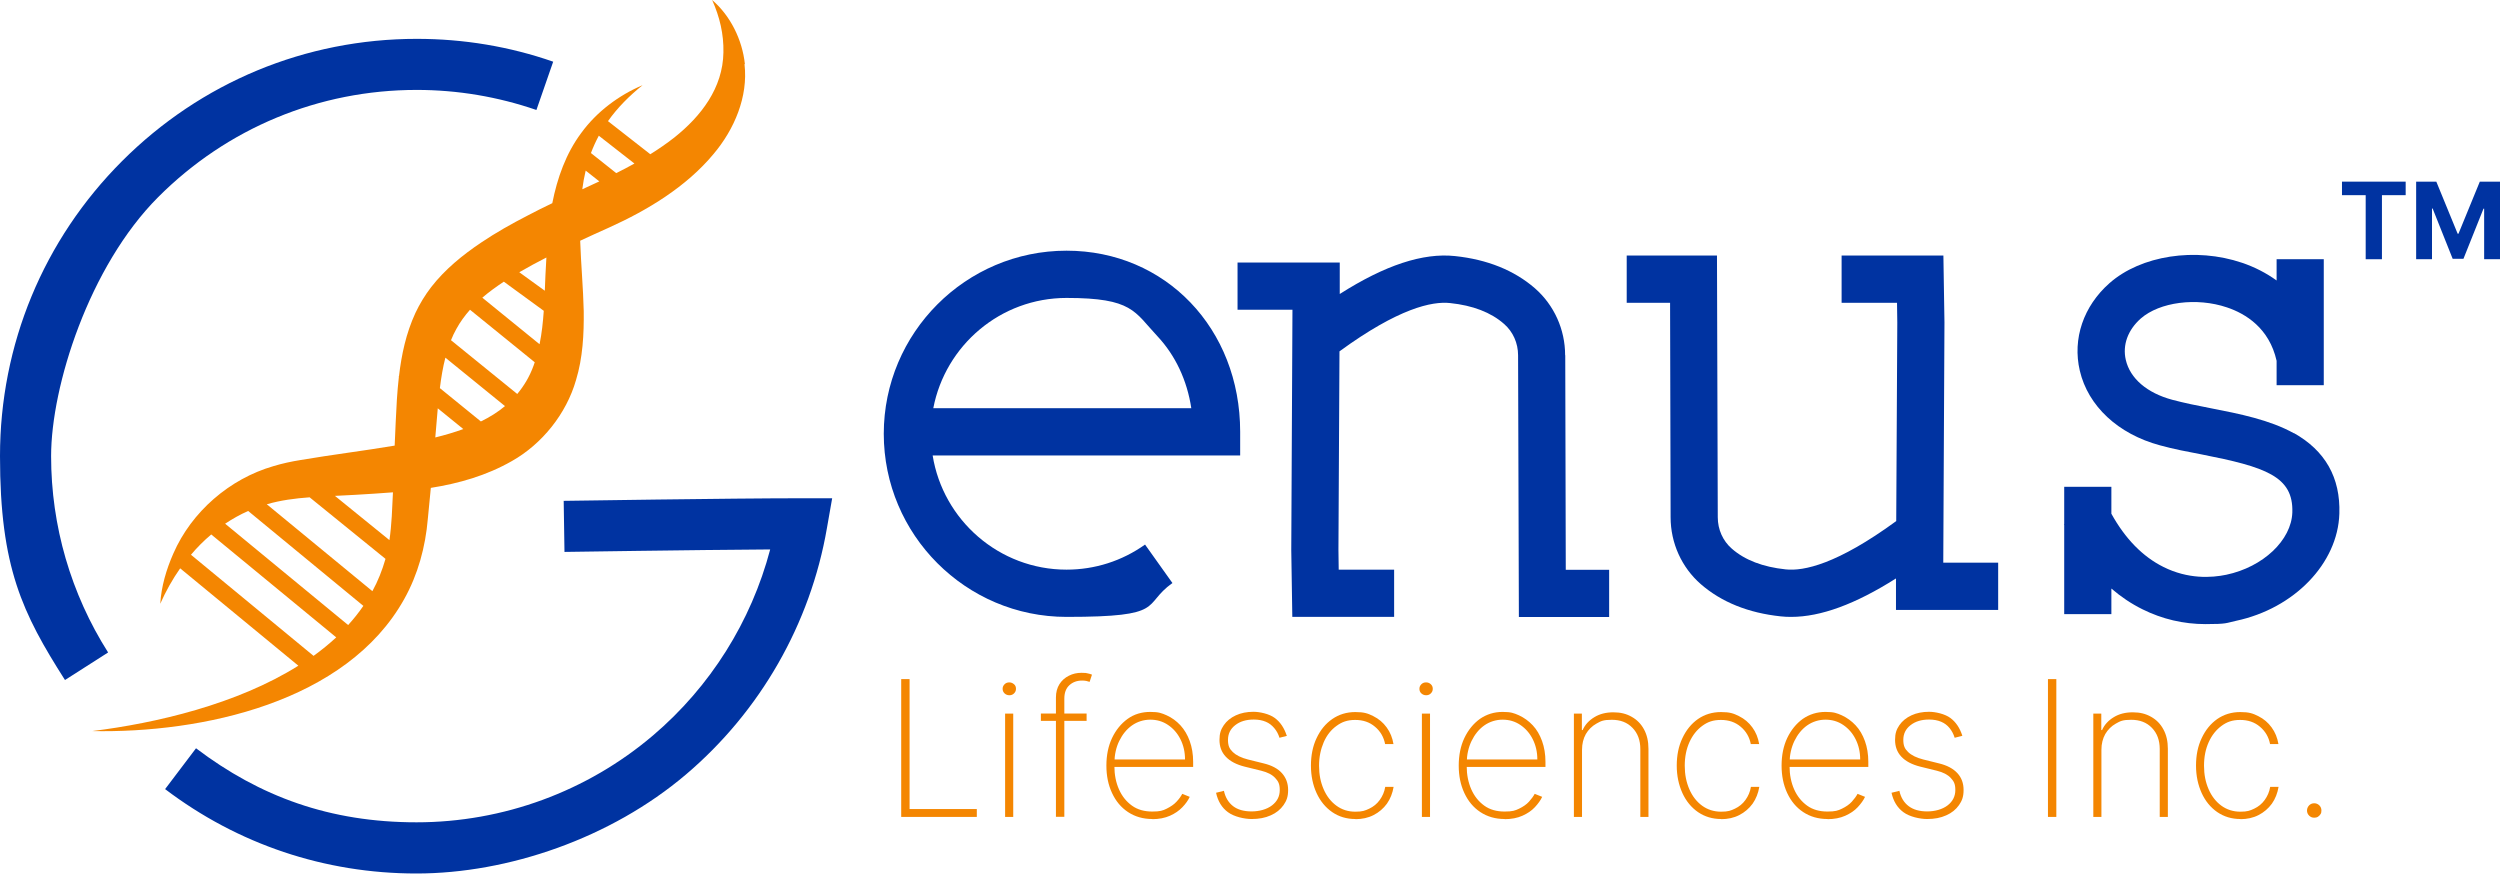 <?xml version="1.0" encoding="UTF-8"?> <svg xmlns="http://www.w3.org/2000/svg" width="120" height="42" viewBox="0 0 120 42" fill="none"><g clip-path="url(#clip0_951_7)"><path d="M35.755 3.074C35.629 1.909 35.063 0.756 34.183 0C34.548 0.813 34.743 1.644 34.724 2.514C34.699 4.227 33.648 5.582 32.365 6.603C31.994 6.892 31.611 7.157 31.214 7.403L29.183 5.815C29.636 5.172 30.208 4.599 30.843 4.089C29.711 4.568 28.642 5.361 27.9 6.382C27.164 7.371 26.749 8.543 26.51 9.753C26.114 9.942 25.718 10.137 25.328 10.345C24.567 10.736 23.805 11.164 23.095 11.643C22.214 12.235 21.365 12.922 20.699 13.778C20.403 14.163 20.145 14.585 19.938 15.026C19.491 15.996 19.271 17.023 19.151 18.063L19.133 18.088L19.145 18.1C19.063 18.819 19.026 19.537 18.994 20.255C18.982 20.551 18.963 20.954 18.944 21.389C17.441 21.641 15.938 21.824 14.422 22.082C13.994 22.151 13.548 22.246 13.133 22.372C11.019 22.983 9.195 24.564 8.321 26.568C7.982 27.337 7.743 28.149 7.692 28.981C7.956 28.382 8.277 27.809 8.648 27.28L14.321 31.954C11.359 33.813 7.472 34.714 4.422 35.092C9.68 35.199 16.636 33.719 19.403 28.754C20.063 27.576 20.422 26.247 20.535 24.911C20.585 24.413 20.636 23.916 20.68 23.418C22.026 23.204 23.34 22.832 24.567 22.133C26.019 21.314 27.183 19.864 27.648 18.245C27.975 17.174 28.032 16.034 28.019 14.931C27.994 13.829 27.887 12.689 27.849 11.555C28.309 11.34 28.78 11.126 29.246 10.918C31.082 10.087 32.938 8.971 34.252 7.39C35.246 6.212 35.919 4.643 35.736 3.081L35.755 3.074ZM30.453 7.85C30.164 8.008 29.875 8.165 29.579 8.31L28.365 7.346C28.472 7.062 28.598 6.785 28.743 6.514L30.453 7.85ZM28.114 8.19L28.768 8.707C28.497 8.833 28.227 8.959 27.95 9.085C27.988 8.782 28.044 8.48 28.114 8.184V8.19ZM25.894 16.519L23.151 14.289C23.472 14.012 23.824 13.76 24.183 13.52L26.101 14.919C26.063 15.461 26.007 15.996 25.9 16.519H25.894ZM21.378 17.168L24.239 19.493C23.894 19.783 23.497 20.028 23.082 20.23L21.114 18.63C21.177 18.119 21.258 17.628 21.378 17.168ZM22.239 20.595C21.805 20.753 21.353 20.885 20.894 20.998C20.931 20.526 20.969 20.06 21.013 19.6L22.239 20.595ZM14.862 23.871L18.504 26.826C18.346 27.374 18.139 27.897 17.875 28.376L12.806 24.205C13.479 24.01 14.164 23.922 14.862 23.871ZM10.806 25.138C11.158 24.905 11.523 24.697 11.912 24.527L17.441 29.082C17.221 29.403 16.975 29.712 16.711 30.002L10.806 25.138ZM9.164 26.631C9.46 26.278 9.787 25.951 10.139 25.654L16.139 30.594C15.799 30.909 15.434 31.205 15.051 31.482L9.17 26.631H9.164ZM18.692 25.925L16.076 23.802C16.403 23.79 16.73 23.771 17.051 23.752C17.655 23.714 18.258 23.682 18.862 23.632C18.824 24.394 18.805 25.169 18.692 25.931V25.925ZM24.831 18.913L21.648 16.33C21.724 16.141 21.805 15.965 21.906 15.788C22.088 15.454 22.309 15.152 22.56 14.868L25.667 17.389C25.648 17.445 25.629 17.496 25.611 17.552C25.422 18.075 25.151 18.523 24.831 18.907V18.913ZM26.221 12.474C26.189 12.966 26.17 13.457 26.151 13.955L24.925 13.067C24.931 13.067 24.944 13.054 24.95 13.054C25.372 12.808 25.793 12.582 26.227 12.361C26.227 12.399 26.227 12.443 26.221 12.481V12.474Z" fill="#F48601"></path><path d="M43.258 39.212V32.597H43.66V38.834H46.887V39.212H43.258Z" fill="#F48601"></path><path d="M48.447 33.372C48.359 33.372 48.283 33.341 48.22 33.284C48.157 33.221 48.126 33.152 48.126 33.064C48.126 32.975 48.157 32.906 48.22 32.843C48.283 32.78 48.359 32.755 48.447 32.755C48.535 32.755 48.604 32.786 48.673 32.843C48.742 32.9 48.767 32.975 48.767 33.064C48.767 33.152 48.736 33.221 48.673 33.284C48.61 33.347 48.535 33.372 48.447 33.372ZM48.245 39.213V34.254H48.635V39.213H48.245Z" fill="#F48601"></path><path d="M52.157 34.248V34.601H49.962V34.248H52.157ZM50.685 39.212V33.479C50.685 33.227 50.742 33.019 50.855 32.837C50.968 32.66 51.119 32.528 51.308 32.434C51.496 32.339 51.691 32.295 51.912 32.295C52.132 32.295 52.125 32.307 52.201 32.32C52.276 32.333 52.352 32.358 52.415 32.383L52.301 32.73C52.251 32.711 52.201 32.698 52.144 32.685C52.088 32.673 52.019 32.667 51.943 32.667C51.691 32.667 51.49 32.742 51.327 32.893C51.163 33.045 51.088 33.259 51.088 33.536V39.206H50.698L50.685 39.212Z" fill="#F48601"></path><path d="M55.315 39.313C54.868 39.313 54.478 39.2 54.145 38.979C53.812 38.759 53.56 38.456 53.378 38.066C53.196 37.675 53.107 37.24 53.107 36.749C53.107 36.258 53.196 35.81 53.378 35.426C53.56 35.042 53.812 34.733 54.126 34.506C54.441 34.279 54.806 34.172 55.214 34.172C55.623 34.172 55.755 34.229 56.001 34.336C56.252 34.45 56.466 34.607 56.661 34.815C56.85 35.023 57.001 35.275 57.107 35.571C57.214 35.867 57.271 36.201 57.271 36.566V36.812H53.353V36.453H56.881C56.881 36.094 56.806 35.773 56.661 35.483C56.516 35.193 56.315 34.966 56.063 34.796C55.812 34.626 55.529 34.544 55.214 34.544C54.9 34.544 54.592 34.639 54.334 34.821C54.076 35.004 53.875 35.256 53.724 35.565C53.573 35.873 53.497 36.226 53.491 36.611V36.774C53.491 37.19 53.566 37.562 53.711 37.889C53.856 38.217 54.063 38.475 54.334 38.671C54.604 38.866 54.931 38.954 55.309 38.954C55.686 38.954 55.812 38.91 56.001 38.816C56.189 38.721 56.353 38.614 56.472 38.482C56.598 38.349 56.686 38.223 56.749 38.104L57.107 38.249C57.032 38.412 56.919 38.576 56.755 38.746C56.592 38.916 56.397 39.049 56.158 39.156C55.919 39.263 55.629 39.32 55.302 39.32L55.315 39.313Z" fill="#F48601"></path><path d="M61.78 35.319L61.415 35.413C61.358 35.231 61.277 35.08 61.163 34.947C61.05 34.815 60.925 34.714 60.761 34.645C60.597 34.575 60.403 34.538 60.182 34.538C59.818 34.538 59.522 34.626 59.289 34.809C59.057 34.991 58.943 35.224 58.943 35.514C58.943 35.804 59.019 35.949 59.176 36.1C59.333 36.251 59.572 36.371 59.893 36.453L60.654 36.642C61.044 36.736 61.34 36.894 61.535 37.114C61.73 37.335 61.83 37.6 61.83 37.921C61.83 38.242 61.755 38.438 61.61 38.645C61.465 38.853 61.258 39.023 60.994 39.137C60.73 39.257 60.428 39.313 60.082 39.313C59.736 39.313 59.239 39.206 58.943 38.986C58.648 38.771 58.459 38.456 58.371 38.053L58.748 37.959C58.818 38.28 58.969 38.526 59.189 38.696C59.409 38.866 59.711 38.948 60.075 38.948C60.44 38.948 60.805 38.853 61.057 38.658C61.308 38.463 61.428 38.223 61.428 37.921C61.428 37.618 61.352 37.499 61.208 37.341C61.063 37.184 60.843 37.07 60.541 36.995L59.748 36.8C59.346 36.699 59.044 36.541 58.837 36.321C58.629 36.1 58.535 35.829 58.535 35.514C58.535 35.199 58.604 35.01 58.742 34.809C58.88 34.607 59.075 34.45 59.321 34.336C59.566 34.223 59.849 34.166 60.163 34.166C60.478 34.166 60.925 34.267 61.189 34.462C61.453 34.657 61.642 34.941 61.761 35.306L61.78 35.319Z" fill="#F48601"></path><path d="M65.057 39.313C64.635 39.313 64.264 39.2 63.944 38.98C63.623 38.759 63.371 38.45 63.195 38.066C63.019 37.682 62.925 37.241 62.925 36.749C62.925 36.258 63.013 35.817 63.195 35.432C63.378 35.042 63.623 34.739 63.95 34.513C64.271 34.292 64.635 34.179 65.057 34.179C65.478 34.179 65.654 34.242 65.918 34.374C66.183 34.506 66.39 34.683 66.56 34.916C66.73 35.149 66.837 35.413 66.887 35.716H66.485C66.422 35.382 66.258 35.099 66 34.884C65.742 34.664 65.428 34.557 65.051 34.557C64.673 34.557 64.415 34.651 64.157 34.84C63.893 35.029 63.686 35.288 63.541 35.621C63.397 35.955 63.315 36.327 63.315 36.755C63.315 37.184 63.39 37.549 63.535 37.883C63.679 38.217 63.887 38.482 64.145 38.671C64.409 38.866 64.711 38.961 65.057 38.961C65.403 38.961 65.522 38.91 65.724 38.816C65.925 38.721 66.095 38.583 66.227 38.4C66.359 38.217 66.453 38.009 66.491 37.77H66.893C66.843 38.072 66.736 38.343 66.573 38.576C66.403 38.809 66.189 38.992 65.931 39.124C65.673 39.257 65.378 39.32 65.057 39.32V39.313Z" fill="#F48601"></path><path d="M68.453 33.372C68.365 33.372 68.289 33.341 68.226 33.284C68.163 33.227 68.132 33.152 68.132 33.064C68.132 32.975 68.163 32.906 68.226 32.843C68.289 32.78 68.365 32.755 68.453 32.755C68.541 32.755 68.616 32.786 68.679 32.843C68.742 32.9 68.773 32.975 68.773 33.064C68.773 33.152 68.742 33.221 68.679 33.284C68.616 33.347 68.541 33.372 68.453 33.372ZM68.251 39.213V34.254H68.641V39.213H68.251Z" fill="#F48601"></path><path d="M72.226 39.313C71.78 39.313 71.39 39.2 71.056 38.979C70.723 38.759 70.471 38.456 70.289 38.066C70.107 37.675 70.019 37.24 70.019 36.749C70.019 36.258 70.107 35.81 70.289 35.426C70.471 35.042 70.723 34.733 71.037 34.506C71.358 34.286 71.717 34.172 72.126 34.172C72.534 34.172 72.666 34.229 72.912 34.336C73.157 34.45 73.377 34.607 73.572 34.815C73.767 35.023 73.912 35.275 74.019 35.571C74.126 35.867 74.182 36.201 74.182 36.566V36.812H70.264V36.453H73.792C73.792 36.094 73.717 35.773 73.572 35.483C73.427 35.193 73.226 34.966 72.975 34.796C72.723 34.626 72.44 34.544 72.126 34.544C71.811 34.544 71.503 34.639 71.245 34.821C70.987 35.004 70.786 35.256 70.635 35.565C70.484 35.88 70.409 36.226 70.402 36.611V36.774C70.402 37.19 70.478 37.562 70.622 37.889C70.767 38.217 70.975 38.475 71.245 38.671C71.515 38.866 71.843 38.954 72.22 38.954C72.597 38.954 72.723 38.91 72.918 38.816C73.113 38.721 73.27 38.614 73.39 38.482C73.509 38.349 73.603 38.223 73.666 38.104L74.025 38.249C73.949 38.412 73.83 38.576 73.673 38.746C73.515 38.916 73.314 39.049 73.075 39.156C72.836 39.263 72.547 39.32 72.22 39.32L72.226 39.313Z" fill="#F48601"></path><path d="M75.937 35.993V39.213H75.547V34.254H75.93V35.042H75.968C76.082 34.784 76.27 34.582 76.528 34.425C76.786 34.267 77.088 34.191 77.44 34.191C77.792 34.191 78.063 34.261 78.32 34.406C78.578 34.55 78.773 34.752 78.912 35.01C79.056 35.275 79.126 35.584 79.126 35.943V39.213H78.736V35.956C78.736 35.533 78.61 35.193 78.358 34.935C78.107 34.676 77.78 34.55 77.365 34.55C76.949 34.55 76.843 34.614 76.629 34.733C76.415 34.853 76.245 35.023 76.119 35.237C76 35.451 75.937 35.703 75.937 35.993Z" fill="#F48601"></path><path d="M82.617 39.313C82.195 39.313 81.824 39.2 81.503 38.98C81.183 38.759 80.931 38.45 80.755 38.066C80.579 37.675 80.484 37.241 80.484 36.749C80.484 36.258 80.572 35.817 80.755 35.432C80.937 35.042 81.183 34.739 81.503 34.513C81.824 34.292 82.189 34.179 82.61 34.179C83.031 34.179 83.208 34.242 83.472 34.374C83.736 34.506 83.944 34.683 84.113 34.916C84.283 35.149 84.39 35.413 84.44 35.716H84.038C83.975 35.382 83.811 35.099 83.554 34.884C83.296 34.664 82.981 34.557 82.604 34.557C82.227 34.557 81.969 34.651 81.711 34.84C81.453 35.029 81.245 35.288 81.094 35.621C80.944 35.955 80.868 36.327 80.868 36.755C80.868 37.184 80.944 37.549 81.088 37.883C81.233 38.217 81.44 38.482 81.698 38.671C81.956 38.86 82.264 38.961 82.61 38.961C82.956 38.961 83.076 38.91 83.277 38.816C83.478 38.721 83.648 38.583 83.78 38.4C83.912 38.217 84.006 38.009 84.044 37.77H84.447C84.396 38.072 84.289 38.343 84.126 38.576C83.956 38.809 83.742 38.992 83.484 39.124C83.227 39.257 82.931 39.32 82.61 39.32L82.617 39.313Z" fill="#F48601"></path><path d="M87.723 39.313C87.277 39.313 86.887 39.2 86.553 38.979C86.22 38.759 85.969 38.456 85.786 38.066C85.604 37.675 85.516 37.24 85.516 36.749C85.516 36.258 85.604 35.81 85.786 35.426C85.969 35.042 86.22 34.733 86.534 34.506C86.855 34.286 87.214 34.172 87.623 34.172C88.031 34.172 88.163 34.229 88.409 34.336C88.654 34.45 88.874 34.607 89.069 34.815C89.264 35.023 89.409 35.275 89.516 35.571C89.623 35.867 89.679 36.201 89.679 36.566V36.812H85.761V36.453H89.289C89.289 36.094 89.214 35.773 89.069 35.483C88.924 35.193 88.723 34.966 88.472 34.796C88.22 34.626 87.937 34.544 87.623 34.544C87.308 34.544 87 34.639 86.742 34.821C86.484 35.004 86.283 35.256 86.132 35.565C85.981 35.88 85.906 36.226 85.899 36.611V36.774C85.899 37.19 85.975 37.562 86.119 37.889C86.264 38.217 86.472 38.475 86.742 38.671C87.013 38.866 87.34 38.954 87.717 38.954C88.094 38.954 88.22 38.91 88.415 38.816C88.61 38.721 88.767 38.614 88.887 38.482C89.006 38.349 89.1 38.223 89.163 38.104L89.522 38.249C89.446 38.412 89.327 38.576 89.17 38.746C89.013 38.916 88.811 39.049 88.572 39.156C88.333 39.263 88.044 39.32 87.717 39.32L87.723 39.313Z" fill="#F48601"></path><path d="M94.189 35.319L93.824 35.413C93.768 35.231 93.686 35.08 93.579 34.947C93.472 34.815 93.34 34.714 93.177 34.645C93.013 34.575 92.818 34.538 92.598 34.538C92.233 34.538 91.938 34.626 91.705 34.809C91.472 34.991 91.359 35.224 91.359 35.514C91.359 35.804 91.434 35.949 91.592 36.1C91.749 36.251 91.988 36.371 92.309 36.453L93.07 36.642C93.46 36.736 93.755 36.894 93.957 37.114C94.158 37.335 94.252 37.6 94.252 37.921C94.252 38.242 94.177 38.438 94.032 38.645C93.887 38.853 93.68 39.023 93.416 39.137C93.151 39.257 92.85 39.313 92.504 39.313C92.158 39.313 91.661 39.206 91.365 38.986C91.07 38.771 90.881 38.456 90.793 38.053L91.17 37.959C91.24 38.28 91.391 38.526 91.617 38.696C91.843 38.866 92.139 38.948 92.504 38.948C92.868 38.948 93.233 38.853 93.485 38.658C93.73 38.469 93.856 38.223 93.856 37.921C93.856 37.618 93.78 37.499 93.636 37.341C93.491 37.184 93.271 37.07 92.969 36.995L92.177 36.8C91.774 36.699 91.472 36.541 91.265 36.321C91.057 36.1 90.963 35.829 90.963 35.514C90.963 35.199 91.032 35.01 91.17 34.809C91.309 34.607 91.504 34.45 91.749 34.336C91.994 34.223 92.277 34.166 92.592 34.166C92.906 34.166 93.353 34.267 93.617 34.462C93.881 34.657 94.07 34.941 94.189 35.306V35.319Z" fill="#F48601"></path><path d="M98.704 32.597V39.212H98.302V32.597H98.704Z" fill="#F48601"></path><path d="M100.868 35.993V39.213H100.479V34.254H100.862V35.042H100.9C101.013 34.784 101.202 34.582 101.46 34.425C101.718 34.267 102.019 34.191 102.372 34.191C102.724 34.191 102.994 34.261 103.252 34.406C103.51 34.55 103.705 34.752 103.843 35.01C103.988 35.275 104.057 35.584 104.057 35.943V39.213H103.667V35.956C103.667 35.533 103.541 35.193 103.29 34.935C103.038 34.676 102.711 34.55 102.296 34.55C101.881 34.55 101.774 34.614 101.56 34.733C101.346 34.853 101.177 35.023 101.051 35.237C100.931 35.451 100.868 35.703 100.868 35.993Z" fill="#F48601"></path><path d="M107.541 39.313C107.12 39.313 106.749 39.2 106.428 38.98C106.107 38.759 105.856 38.45 105.68 38.066C105.504 37.675 105.409 37.241 105.409 36.749C105.409 36.258 105.497 35.817 105.68 35.432C105.862 35.042 106.107 34.739 106.428 34.513C106.749 34.292 107.114 34.179 107.535 34.179C107.956 34.179 108.132 34.242 108.397 34.374C108.661 34.506 108.868 34.683 109.038 34.916C109.208 35.149 109.315 35.413 109.365 35.716H108.963C108.9 35.382 108.736 35.099 108.478 34.884C108.221 34.664 107.906 34.557 107.529 34.557C107.151 34.557 106.893 34.651 106.636 34.84C106.378 35.029 106.17 35.288 106.019 35.621C105.868 35.955 105.793 36.327 105.793 36.755C105.793 37.184 105.868 37.549 106.013 37.883C106.158 38.217 106.365 38.482 106.623 38.671C106.881 38.86 107.189 38.961 107.535 38.961C107.881 38.961 108 38.91 108.202 38.816C108.403 38.721 108.573 38.583 108.705 38.4C108.837 38.217 108.931 38.009 108.969 37.77H109.371C109.321 38.072 109.214 38.343 109.051 38.576C108.881 38.809 108.667 38.992 108.409 39.124C108.151 39.257 107.856 39.32 107.535 39.32L107.541 39.313Z" fill="#F48601"></path><path d="M111.082 39.25C110.988 39.25 110.906 39.219 110.837 39.149C110.768 39.08 110.736 38.998 110.736 38.904C110.736 38.809 110.774 38.727 110.837 38.658C110.906 38.589 110.988 38.557 111.082 38.557C111.177 38.557 111.258 38.589 111.328 38.658C111.397 38.727 111.428 38.809 111.428 38.904C111.428 38.998 111.416 39.03 111.384 39.08C111.353 39.13 111.309 39.175 111.258 39.206C111.208 39.237 111.145 39.25 111.082 39.25Z" fill="#F48601"></path><path d="M20 4.316C21.969 4.316 23.899 4.643 25.748 5.279L26.553 2.961C24.453 2.23 22.252 1.865 20.006 1.865C14.667 1.865 9.642 3.95 5.862 7.73C2.082 11.51 0 16.544 0 21.893C0 27.242 1.075 29.428 3.119 32.641L5.189 31.318C3.403 28.502 2.453 25.245 2.453 21.893C2.453 18.541 4.277 12.783 7.591 9.463C10.906 6.143 15.315 4.316 20 4.316Z" fill="#0033A1"></path><path d="M27.057 24.035L27.095 26.492C27.164 26.492 33.183 26.398 36.969 26.373C36.057 29.831 34.101 32.956 31.346 35.3C28.183 37.99 24.151 39.471 19.994 39.471C15.837 39.471 12.478 38.242 9.409 35.917L7.925 37.877C11.422 40.529 15.591 41.928 19.988 41.928C24.384 41.928 29.321 40.239 32.931 37.171C36.497 34.141 38.9 29.939 39.692 25.352L39.944 23.916H38.485C35.082 23.916 27.126 24.041 27.044 24.041L27.057 24.035Z" fill="#0033A1"></path><path d="M51.194 12.033C46.358 12.033 42.421 15.977 42.421 20.822C42.421 25.667 46.358 29.611 51.194 29.611C56.031 29.611 54.786 29.05 56.276 27.985L54.962 26.139C53.855 26.927 52.553 27.343 51.194 27.343C47.956 27.343 45.264 24.961 44.767 21.861H59.528V20.727C59.528 15.769 55.943 12.033 51.194 12.033ZM44.798 19.593C45.377 16.582 48.018 14.301 51.194 14.301C54.371 14.301 54.446 14.957 55.553 16.135C56.421 17.061 56.981 18.258 57.182 19.593H44.804H44.798Z" fill="#0033A1"></path><path d="M75.126 17.048C75.126 15.813 74.597 14.642 73.673 13.835C72.685 12.978 71.396 12.455 69.836 12.291C68.308 12.128 66.484 12.726 64.308 14.112V12.6C64.314 12.6 59.402 12.6 59.402 12.6V14.868H62.038L61.981 26.391V26.404L62.031 29.611H66.918V27.343H64.258L64.245 26.391L64.295 16.865C67.132 14.793 68.742 14.453 69.604 14.547C70.692 14.66 71.566 14.994 72.195 15.549C72.623 15.92 72.868 16.468 72.868 17.054L72.906 29.617H77.239V27.349H75.157L75.132 17.054L75.126 17.048Z" fill="#0033A1"></path><path d="M93.334 15.486V15.473L93.283 12.267H88.397V14.535H91.057L91.07 15.486L91.019 25.012C88.183 27.085 86.573 27.425 85.711 27.33C84.623 27.217 83.749 26.883 83.126 26.335C82.698 25.963 82.453 25.415 82.453 24.829L82.415 12.267H78.082V14.535H80.164L80.189 24.829C80.189 26.064 80.717 27.236 81.642 28.042C82.629 28.899 83.918 29.422 85.478 29.586C85.642 29.605 85.805 29.611 85.975 29.611C87.397 29.611 89.057 29 91.007 27.765V29.277C91 29.277 95.912 29.277 95.912 29.277V27.009H93.277L93.334 15.486Z" fill="#0033A1"></path><path d="M110.107 20.797C108.95 20.154 107.503 19.864 106.107 19.593C105.453 19.467 104.837 19.341 104.271 19.19C103.057 18.863 102.245 18.169 102.038 17.275C101.874 16.563 102.132 15.845 102.755 15.29C103.661 14.496 105.44 14.263 106.893 14.755C107.793 15.057 108.925 15.75 109.277 17.319V18.491H111.541V12.443H109.277V13.463C108.786 13.11 108.233 12.821 107.617 12.613C105.384 11.857 102.767 12.26 101.258 13.589C100.006 14.692 99.472 16.261 99.83 17.791C100.227 19.492 101.667 20.834 103.679 21.376C104.321 21.553 105.006 21.685 105.673 21.811C108.749 22.416 110.088 22.863 110.032 24.596C109.988 25.931 108.629 27.216 106.862 27.588C106.139 27.739 105.025 27.802 103.849 27.216C102.849 26.719 102.013 25.862 101.346 24.659V23.367H99.082V25.175H99.069C99.069 25.188 99.082 25.2 99.082 25.207V29.478H101.346V28.25C101.805 28.647 102.302 28.98 102.837 29.245C103.786 29.718 104.811 29.957 105.862 29.957C106.912 29.957 106.837 29.907 107.327 29.8C110.126 29.207 112.214 27.04 112.289 24.659C112.346 22.926 111.61 21.628 110.101 20.784L110.107 20.797Z" fill="#0033A1"></path><path d="M112.415 9.368H113.553V12.443H114.333V9.368H115.472V8.719H112.415V9.368Z" fill="#0033A1"></path><path d="M119.031 8.719L118.006 11.22H117.968L116.943 8.719H115.975V12.443H116.736V10.011H116.767L117.729 12.424H118.245L119.207 10.017H119.239V12.443H120V8.719H119.031Z" fill="#0033A1"></path></g><defs><clipPath id="clip0_951_7"><rect width="120" height="41.928" fill="white"></rect></clipPath></defs></svg> 
